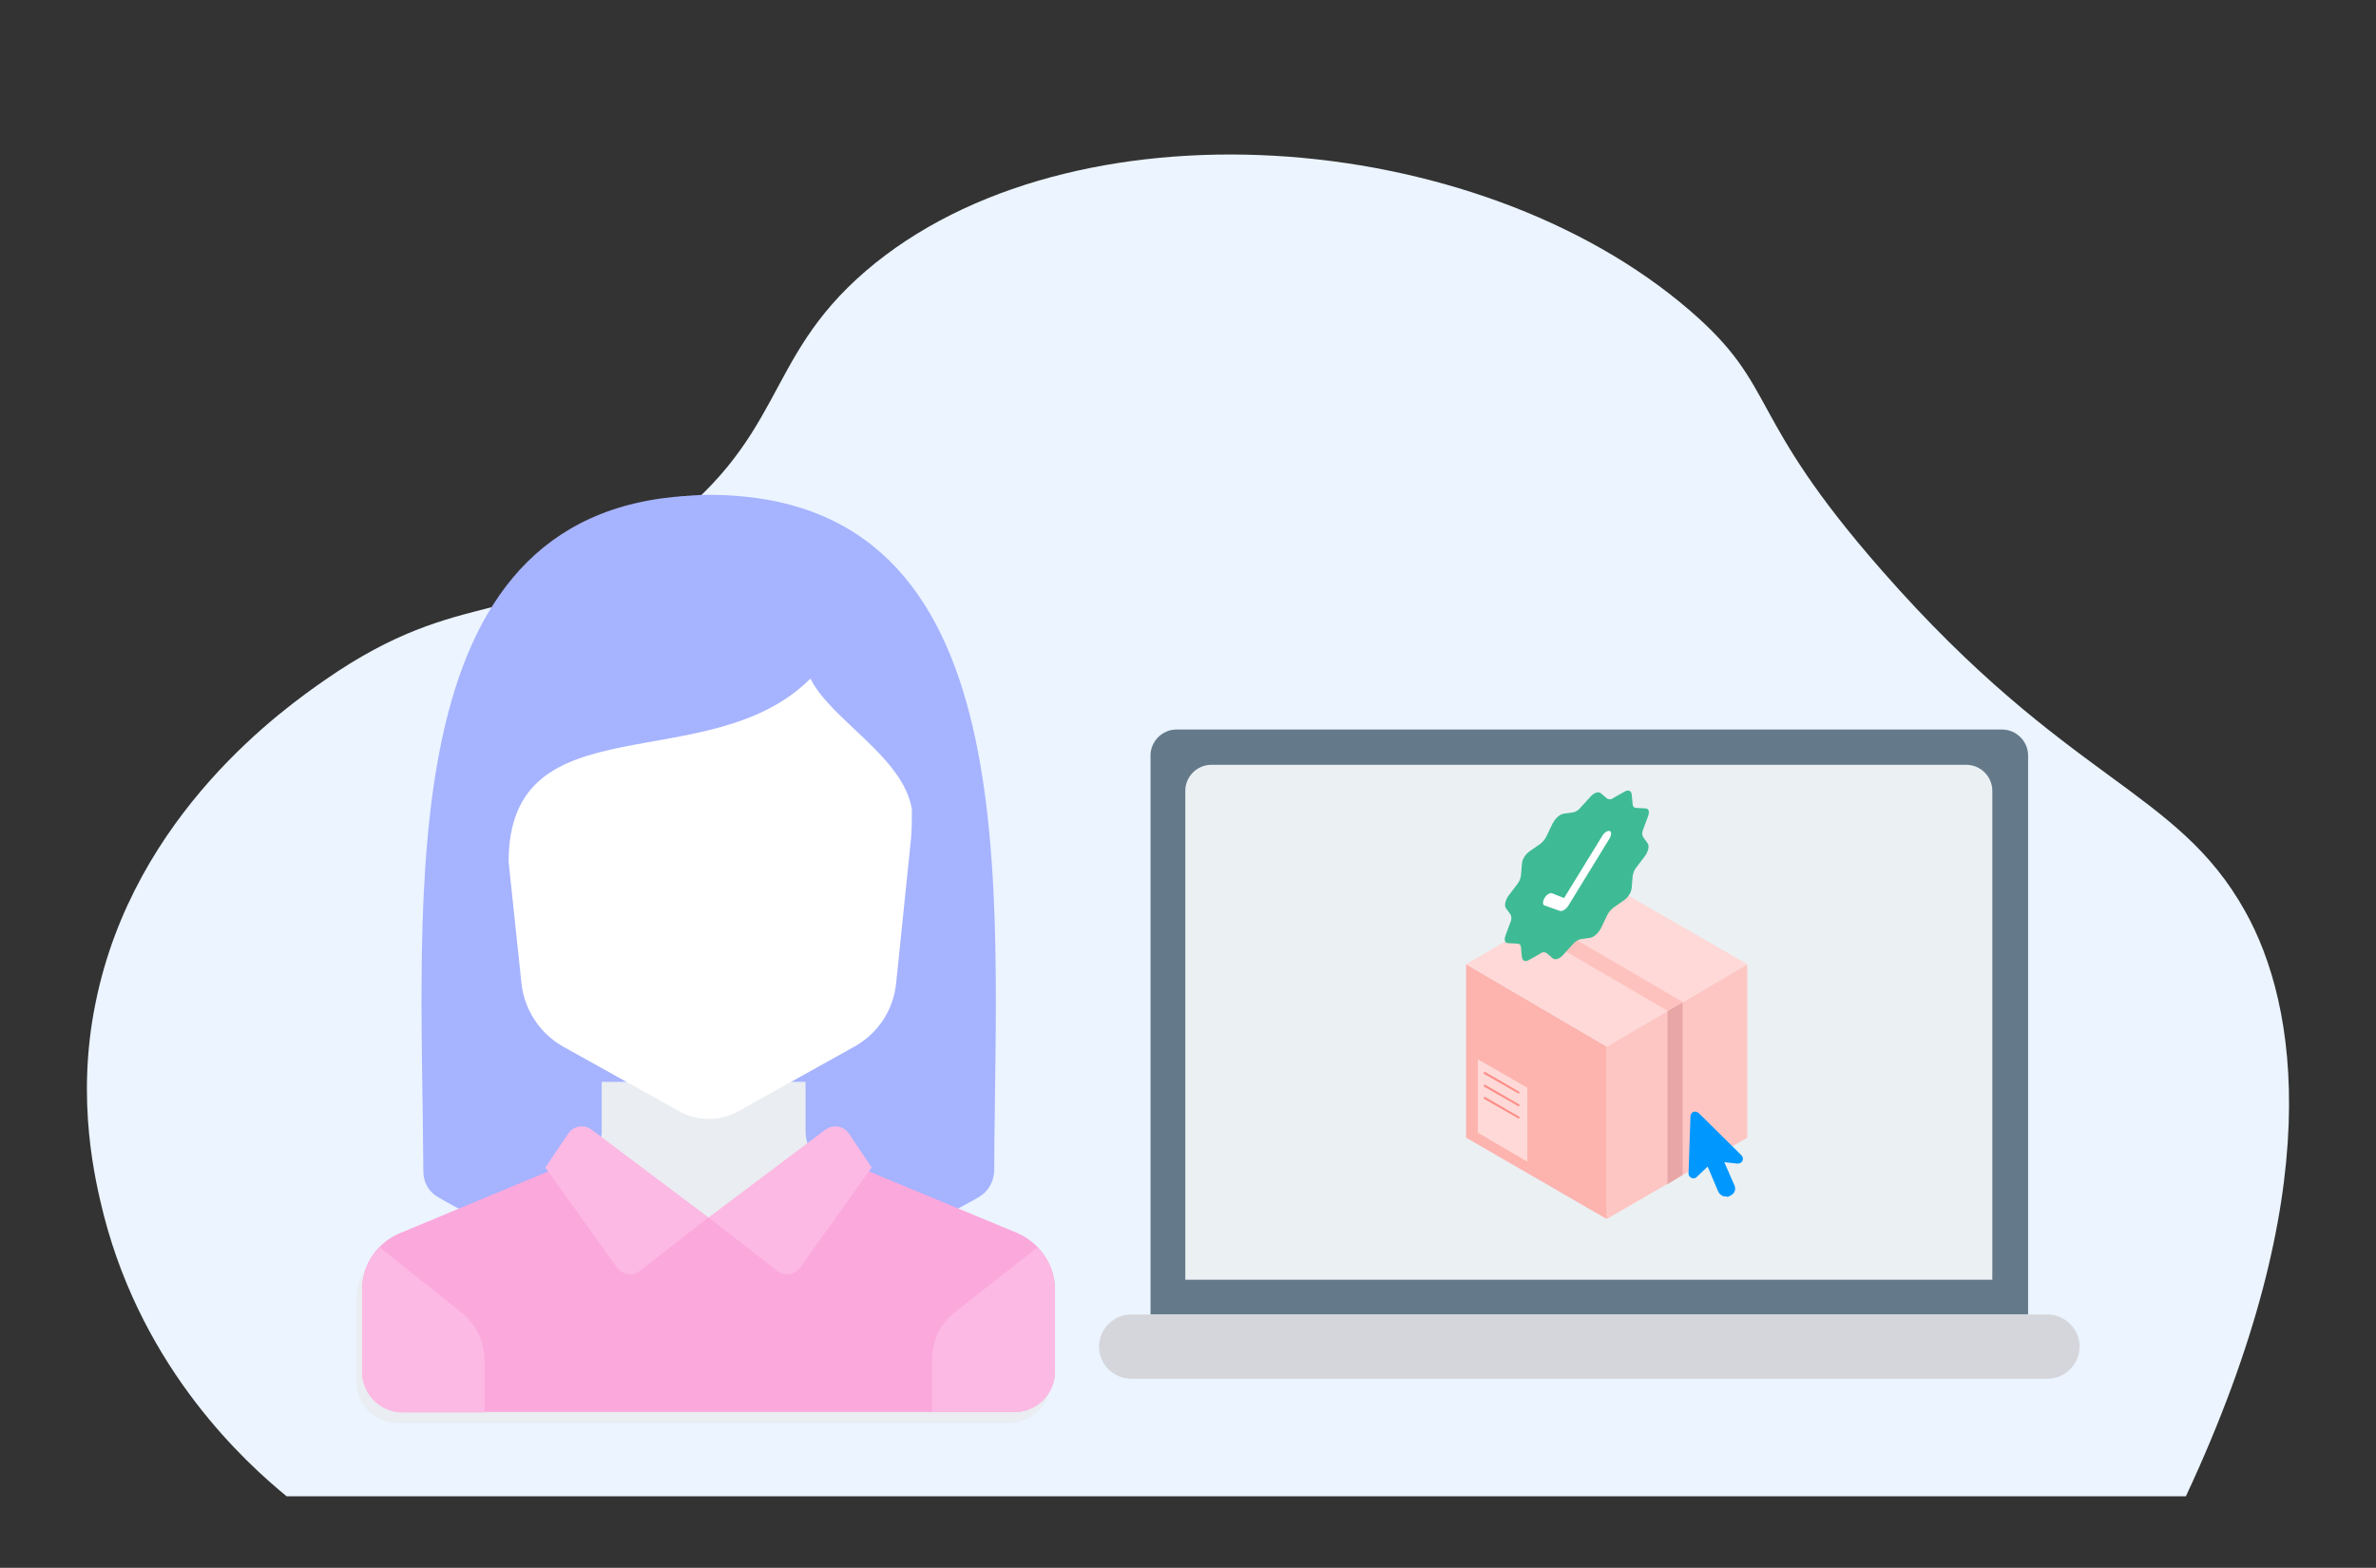 <?xml version="1.0" encoding="utf-8"?>
<!-- Generator: Adobe Illustrator 19.2.1, SVG Export Plug-In . SVG Version: 6.00 Build 0)  -->
<svg version="1.1" id="Layer_1" xmlns="http://www.w3.org/2000/svg" xmlns:xlink="http://www.w3.org/1999/xlink" x="0px" y="0px"
	 viewBox="0 0 484.9 320" style="enable-background:new 0 0 484.9 320;" xml:space="preserve">
<rect x="0" y="0" width="484.9" height="320" fill="#333333" stroke="none"/>
<style type="text/css">
	.st0{fill:none;}
	.st1{fill:#EBF4FF;}
	.st2{fill:#D6E1EE;}
	.st3{fill:#FAFCFF;}
	.st4{fill:#88CFFD;}
	.st5{fill:#FCB9E3;}
	.st6{fill:#64798A;}
	.st7{fill:#EBF0F3;}
	.st8{fill:#D5D6DB;}
	.st9{fill:#FEC6C3;}
	.st10{fill:#E8A7A6;}
	.st11{fill:#FDB3AE;}
	.st12{fill:#FED9D7;}
	.st13{fill:#FEC2BE;}
	.st14{fill:#FD8E87;}
	.st15{fill:#11B7A9;}
	.st16{fill:#A6B3FF;}
	.st17{fill:#EAEDF1;}
	.st18{fill:#FBA8DC;}
	.st19{fill:#FFFFFF;}
	.st20{fill:#3EBB94;}
	.st21{fill:#0098FF;}
</style>
<title>Exotel notifies customer_1</title>
<g id="Layer_2">
	<g id="Layer_1-2">
		<polyline class="st0" points="0,320 0,0 484.9,0 484.9,320 		"/>
		<path class="st1" d="M58.5,305.4h387.6c29.1-62.3,22.8-100.3,12.1-119.4c-14-25.1-36.1-26.2-74-69.4c-28.3-32.2-21-37.4-39.3-53.2
			c-43.8-37.8-126.6-43.8-168.2-8.1c-21.5,18.5-15.9,34.3-43.9,54.3c-26.6,19.1-38.2,9.5-66.5,29.2c-7.9,5.5-39,27.2-46.8,65.9
			c-4.1,20,0,36.6,1.7,43.4C29.4,279.8,50.2,298.6,58.5,305.4z"/>
		<path class="st2" d="M303.2,125"/>
		<path class="st2" d="M323.2,163.1"/>
		<path class="st3" d="M296,283.8"/>
		<line class="st0" x1="298.7" y1="283.8" x2="299.6" y2="296.9"/>
		<path class="st4" d="M296,280.9"/>
		<path class="st3" d="M296,290.6V278"/>
		<path class="st5" d="M296,290.6L296,290.6"/>
	</g>
</g>
<g>
	<path class="st6" d="M413.9,268.3H234.8V154.2c0-2.9,2.4-5.3,5.3-5.3h168.5c2.9,0,5.3,2.4,5.3,5.3
		C413.9,154.2,413.9,268.3,413.9,268.3z"/>
	<path class="st7" d="M241.9,261.2v-99.8c0-2.9,2.4-5.3,5.3-5.3h154.1c2.9,0,5.3,2.4,5.3,5.3v99.8
		C406.7,261.2,241.9,261.2,241.9,261.2z"/>
	<path class="st8" d="M417.7,268.3H231c-3.6-0.1-6.6,2.8-6.7,6.4c-0.1,3.6,2.8,6.6,6.4,6.7c0.1,0,0.2,0,0.3,0h186.7
		c3.6,0.1,6.6-2.8,6.7-6.4c0.1-3.6-2.8-6.6-6.4-6.7C417.9,268.3,417.8,268.3,417.7,268.3z"/>
</g>
<g>
	<polygon class="st9" points="356.6,232.2 327.9,248.8 327.9,213.6 356.6,196.8 	"/>
	<polygon class="st10" points="343.4,239.8 340.3,241.7 340.3,206.3 343.4,204.5 	"/>
	<polygon class="st11" points="299.2,232.2 327.9,248.8 327.9,213.6 299.2,196.8 	"/>
	<polygon class="st12" points="301.6,231.2 311.7,237.1 311.7,222 301.6,216.2 	"/>
	<polygon class="st12" points="327.9,213.6 356.6,196.8 327.8,180.2 299.2,196.8 	"/>
	<polygon class="st13" points="340.3,206.3 343.4,204.5 314.8,187.8 311.7,189.6 	"/>
	<path class="st14" d="M309.9,223.2C309.9,223.2,309.9,223.2,309.9,223.2l-7-4c-0.1-0.1-0.1-0.2-0.1-0.3s0.2-0.1,0.3-0.1l6.9,4
		c0.1,0.1,0.1,0.2,0.1,0.3C310.1,223.1,310,223.2,309.9,223.2z"/>
	<path class="st14" d="M309.9,225.8C309.9,225.8,309.9,225.8,309.9,225.8l-7-4c-0.1-0.1-0.1-0.2-0.1-0.3l0,0
		c0.1-0.1,0.2-0.1,0.3-0.1l0,0l6.9,4c0.1,0.1,0.1,0.2,0.1,0.3C310.1,225.7,310,225.8,309.9,225.8L309.9,225.8z"/>
	<path class="st14" d="M309.9,228.3C309.9,228.3,309.9,228.3,309.9,228.3l-7-4c-0.1-0.1-0.1-0.2-0.1-0.3l0,0
		c0.1-0.1,0.2-0.1,0.3-0.1l0,0l6.9,4c0.1,0.1,0.1,0.2,0.1,0.3C310.1,228.2,310,228.3,309.9,228.3L309.9,228.3z"/>
	<line class="st0" x1="301.1" y1="204.1" x2="302.3" y2="204.9"/>
	<path class="st15" d="M330,188.3"/>
</g>
<g>
	<path class="st16" d="M140.4,101.2c-61.2,3.5-54.3,81.3-54,137.9c0,2.2,1.1,4.2,3.1,5.3c16.8,9.8,35.8,14.8,55.2,14.7l16.7-116.4"
		/>
	<path class="st16" d="M144.6,101c-37.4,0-40,45.2-40,45.2c21.6-3.6,34.8,5.4,56.7-3.6l-16.7,116.4c19.4,0.1,38.4-4.9,55.2-14.7
		c1.9-1.1,3-3.1,3.1-5.3C203.1,181.1,210.4,101,144.6,101z"/>
	<path class="st17" d="M206.7,253.9l-37.2-15.4c-3.1-1.2-5.1-4.3-5.1-7.7v-10h-41.6v10c0,3.3-2,6.4-5.1,7.7l-37.2,15.4
		c-4.7,2-7.7,6.4-7.7,11.5v16.7c0,4.6,3.7,8.3,8.3,8.3H206c4.6,0,8.3-3.7,8.3-8.3v-16.7C214.3,260.5,211.2,255.9,206.7,253.9z"/>
	<path class="st18" d="M207.7,251.7l-35.9-14.9l-27.2,11.7l-27.2-11.7l-35.8,14.9c-4.7,2-7.7,6.4-7.7,11.5v16.7
		c0,4.6,3.7,8.3,8.3,8.3H207c4.6,0,8.3-3.7,8.3-8.3v-16.7C215.3,258.2,212.2,253.7,207.7,251.7z"/>
	<path class="st5" d="M94.2,267.9l-16.7-13.3c-2.3,2.3-3.6,5.4-3.6,8.8V280c0,4.6,3.7,8.3,8.3,8.3h16.7v-10.6
		C98.9,273.8,97.1,270.2,94.2,267.9z"/>
	<path class="st5" d="M215.3,279.9v-16.7c0-3.2-1.2-6.3-3.6-8.6l-16.8,13.2c-3,2.3-4.7,5.9-4.7,9.8v10.6h16.7
		C211.6,288.3,215.3,284.5,215.3,279.9L215.3,279.9z"/>
	<path class="st5" d="M144.6,248.5l-23.8-17.9c-1.5-1.1-3.6-0.9-4.7,0.6l-0.1,0.1l-4.7,7l14.6,20.4c1.1,1.5,3.1,1.9,4.7,0.7l0.1-0.1
		L144.6,248.5z"/>
	<path class="st5" d="M144.6,248.5l23.8-17.9c1.5-1.1,3.6-0.9,4.7,0.6l0.1,0.1l4.7,7l-14.6,20.4c-1.1,1.5-3.1,1.9-4.7,0.7l-0.1-0.1
		L144.6,248.5z"/>
	<path class="st19" d="M165.4,138.5c-20.7,20.7-61.6,4.2-61.6,37.4l2.6,24.6c0.5,5.4,3.7,10.4,8.5,13.1l23.7,13.2
		c3.8,2.1,8.4,2.1,12.1,0l23.7-13.2c4.8-2.7,8-7.5,8.5-13.1l3-29.1c0.2-2.1,0.2-4.2,0.2-6.2C184.4,154.5,169.5,146.9,165.4,138.5z"
		/>
</g>
<g id="Page-1">
	<g id="Successfully">
		<g id="Success">
			<path id="Star-2" class="st20" d="M321.1,192.6l-2.1,2.3l0,0c-0.7,0.8-1.6,1.1-2.1,0.7l-1.3-1.1l0,0c-0.4-0.2-0.9-0.2-1.2,0.1
				l-2.3,1.3l0,0c-0.8,0.5-1.4,0.2-1.5-0.5l-0.2-2.1l0,0c0-0.4-0.3-0.7-0.7-0.7l-1.9-0.1l0,0c-0.7,0-0.9-0.7-0.5-1.7l1-2.7l0,0
				c0.2-0.5,0.2-0.9,0-1.4l-1-1.4l0,0c-0.3-0.5-0.1-1.5,0.5-2.4l1.9-2.5l0,0c0.4-0.5,0.6-1.1,0.7-1.7l0.2-2.4l0,0
				c0.1-1,0.7-1.9,1.5-2.5l2.3-1.6l0,0c0.5-0.4,0.9-0.9,1.2-1.5l1.3-2.7l0,0c0.5-0.9,1.3-1.7,2.1-1.9l2.1-0.3l0,0
				c0.5-0.1,1.1-0.5,1.4-0.9l2.1-2.3l0,0c0.7-0.8,1.6-1.1,2.1-0.7l1.3,1.1l0,0c0.4,0.2,0.9,0.2,1.2-0.1l2.3-1.3l0,0
				c0.8-0.5,1.4-0.2,1.5,0.5l0.2,2.1l0,0c0,0.4,0.3,0.7,0.7,0.7l1.9,0.1l0,0c0.7,0,0.9,0.7,0.5,1.7l-1,2.7l0,0
				c-0.2,0.5-0.2,0.9,0,1.4l1,1.4l0,0c0.3,0.5,0.1,1.5-0.5,2.4l-1.9,2.5l0,0c-0.4,0.5-0.6,1.1-0.7,1.7l-0.2,2.4l0,0
				c-0.1,1-0.7,1.9-1.5,2.5l-2.3,1.6l0,0c-0.5,0.4-0.9,0.9-1.2,1.5l-1.3,2.7l0,0c-0.5,0.9-1.3,1.7-2.1,1.9l-2.1,0.3l0,0
				C322,191.9,321.5,192.1,321.1,192.6z"/>
			<path id="Path-2" class="st19" d="M316.7,182.3c-0.4-0.1-1.1,0.3-1.5,1c-0.4,0.7-0.4,1.4,0,1.5l3.1,1.1c0.5,0.2,1.3-0.3,1.8-1.1
				l8.4-13.7c0.4-0.7,0.4-1.4,0-1.5s-1.1,0.3-1.5,1l-7.8,12.7L316.7,182.3z"/>
		</g>
	</g>
</g>
<path class="st21" d="M352.1,244.2c-0.6,0-1.1-0.4-1.4-0.9l-2.2-5.2l-2.2,2.1c-0.2,0.2-0.4,0.3-0.7,0.3c-0.3,0-0.5-0.1-0.7-0.3
	c-0.2-0.2-0.3-0.4-0.3-0.7l0.4-11.7c0-0.5,0.5-1,1-0.9c0.2,0,0.5,0.1,0.7,0.3l8.7,8.6c0.4,0.4,0.4,1,0,1.4c-0.2,0.2-0.5,0.3-0.8,0.3
	l-2.7-0.3l2.1,4.8c0.3,0.8,0,1.6-0.8,2l-0.6,0.3C352.5,244.2,352.3,244.2,352.1,244.2z"/>
</svg>

